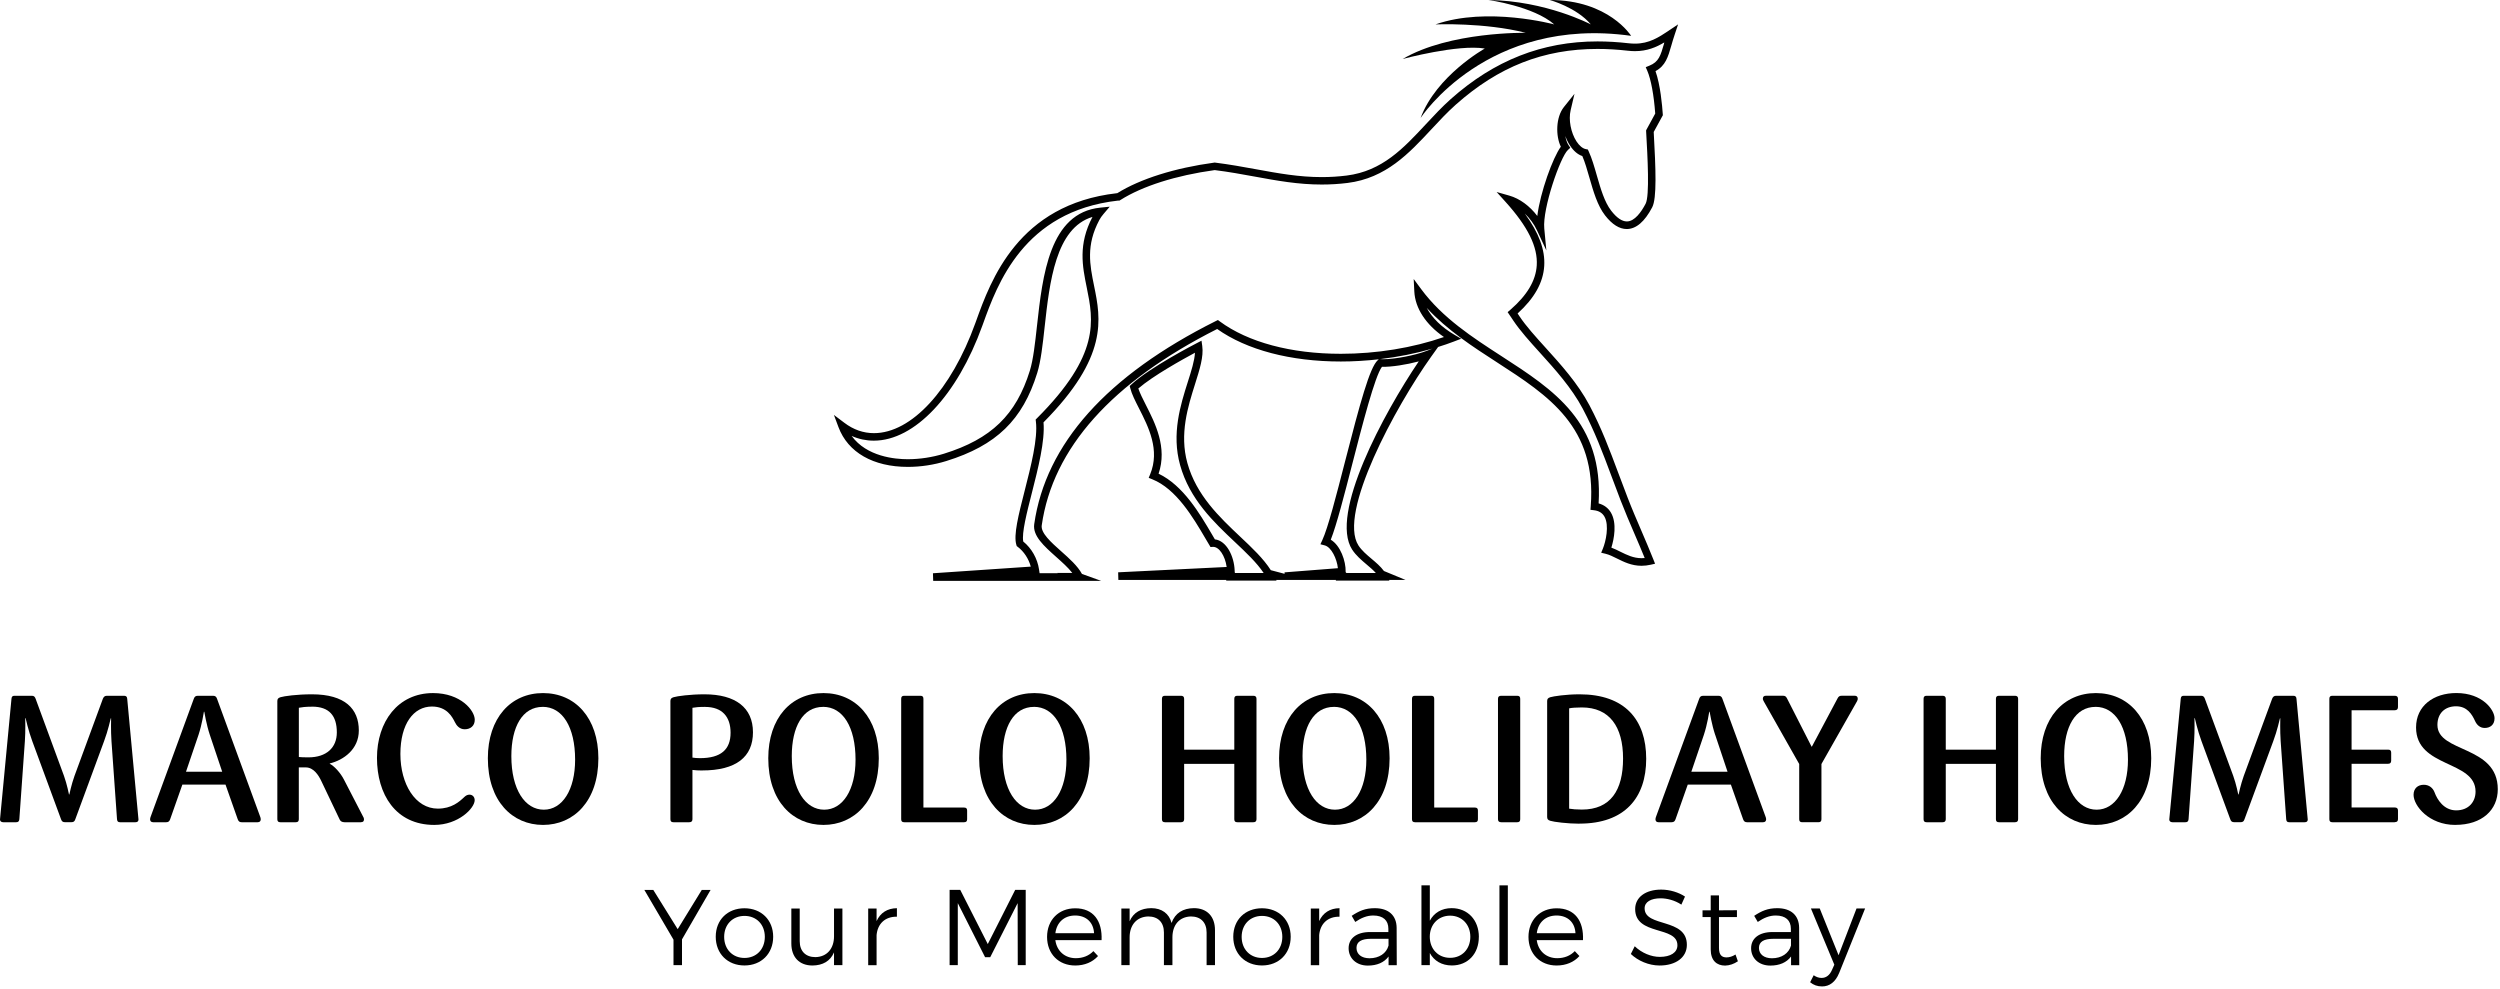 <svg xmlns="http://www.w3.org/2000/svg" width="632" height="250" viewBox="0 0 632 250" fill="none"><g clip-path="url(#clip0_181_15)"><path d="M421.9 7.72C419.35 9.42 416.93 11.03 413.32 11.03C412.81 11.03 412.27 11 411.73 10.94C409.03 10.63 406.38 10.47 403.85 10.47C389.92 10.47 377.78 15.24 366.75 25.05C364.54 27.02 362.48 29.23 360.48 31.38C354.8 37.48 349.44 43.25 340.43 44.38C338.33 44.64 336.28 44.77 334.15 44.77C328.37 44.77 323.11 43.81 317.55 42.79C314.26 42.19 310.86 41.57 307.2 41.11L307.08 41.09L306.96 41.11C296.97 42.47 288.27 45.21 282.44 48.84C282.42 48.84 282.39 48.84 282.37 48.84C257.37 51.68 250.46 70.87 246.75 81.18L246.56 81.7C240.47 98.59 230.41 109.5 220.93 109.5C218.26 109.5 215.74 108.62 213.45 106.88L210.81 104.89L211.97 107.99C214.36 114.37 220.75 118.03 229.51 118.03C232.75 118.03 236.1 117.52 239.22 116.55C251.87 112.62 258.53 106.17 262.21 94.28C263.13 91.32 263.6 87.09 264.09 82.61C265.33 71.39 266.85 57.61 276.18 54.84C272.51 61.81 273.64 67.32 274.72 72.64C276.43 81.02 278.2 89.68 262.14 105.74L261.81 106.07L261.87 106.54C262.41 110.84 260.61 117.89 259.02 124.12C257.49 130.12 256.17 135.3 256.94 137.75L257.03 138.05L257.28 138.24C258.84 139.41 260.05 141.26 260.58 143.24L235.85 144.92L235.91 146.84H278.37L273.52 145.09C272.42 143.06 270.31 141.18 268.26 139.36C265.71 137.09 263.07 134.74 263.35 132.81C266.14 113.31 281.06 96.61 307.7 83.17C315.19 88.47 326.26 91.39 338.96 91.39C342.16 91.39 345.38 91.19 348.56 90.83L348.31 91.05C346.27 92.84 343.81 101.95 340.01 116.74C337.8 125.35 335.7 133.49 334.28 136.55L333.8 137.59L334.91 137.88C336.55 138.31 337.97 141.23 338.22 143.64L324.74 144.69V145.06L321.26 144.14C319.4 141.21 316.54 138.51 313.51 135.66C308.32 130.76 302.43 125.21 300.17 117.06C298.12 109.7 300.33 102.73 302.1 97.12C303.28 93.38 304.31 90.15 303.93 87.47L303.74 86.13L302.54 86.75C302.06 87 290.66 92.89 286.01 97.19L285.59 97.58L285.73 98.13C286.11 99.64 286.97 101.32 287.96 103.27C290.34 107.95 293.29 113.77 290.76 119.9L290.39 120.8L291.29 121.16C297.37 123.59 301.62 130.82 304.72 136.1C305.07 136.69 305.4 137.26 305.72 137.79L306.02 138.29L306.6 138.25C308.18 138.16 309.71 140.51 310.1 143.33L282.67 144.68L282.72 146.6H310L309.98 146.77H322.71L322.62 146.6H337.74L337.68 146.77H351.24L351.15 146.6H355.3L349.86 144.35C349 143.18 347.84 142.2 346.71 141.25C345.49 140.22 344.24 139.16 343.42 137.9C338.15 129.76 352.8 102.77 361.82 90.14L363.56 87.71C364.91 87.29 366.24 86.84 367.52 86.35L369.39 85.63L367.66 84.62C364.46 82.75 362.04 80.37 360.68 77.83C365.88 83.48 372.29 87.63 378.53 91.66C391.46 100.03 403.68 107.93 402.14 127.97L402.07 128.88L402.98 128.99C404.2 129.14 405.05 129.66 405.58 130.56C406.9 132.83 405.9 137.02 405.21 138.69L404.78 139.73L405.87 139.99C406.82 140.22 407.77 140.69 408.77 141.19C410.5 142.05 412.46 143.03 414.97 143.03C415.73 143.03 416.52 142.94 417.31 142.76L418.4 142.51L417.99 141.47C417.05 139.09 415.98 136.6 414.95 134.2C413.77 131.45 412.54 128.6 411.46 125.79C410.64 123.66 409.89 121.67 409.17 119.74C406.87 113.59 404.89 108.27 401.8 102.43C398.88 96.91 394.55 92.13 390.74 87.92C388.2 85.12 385.8 82.47 384.11 79.94L384 79.77C383.89 79.6 383.77 79.42 383.65 79.25C387.92 75.37 390.12 71.43 390.38 67.23C390.63 63.15 389.05 58.87 385.46 53.98C386.73 55.18 387.82 56.65 388.56 58.25L390.92 63.31L390.39 57.75C389.91 52.75 394.42 39.71 396.37 37.91L396.97 37.36L396.52 36.68C396.16 36.13 395.87 35.32 395.71 34.38C396.02 35.24 396.42 36.06 396.9 36.79C397.79 38.16 398.86 39.07 400.01 39.45C400.69 41.02 401.23 42.91 401.8 44.9C402.8 48.38 403.83 51.97 405.76 54.45C407.54 56.74 409.38 57.9 411.24 57.9C413.6 57.9 415.77 56.05 417.68 52.4C418.87 50.13 418.58 42.77 418.06 33.36L420.37 29.13L420.35 28.85C420.2 26.67 419.75 21.5 418.51 17.98C421.04 16.62 421.68 14.42 422.52 11.49C422.75 10.69 423.01 9.78 423.34 8.81L424.22 6.16L421.9 7.71V7.72ZM312.17 144.85L312.19 144.68H312.14L312.12 144.2C311.98 140.58 310.05 136.68 307.12 136.35C306.89 135.96 306.65 135.55 306.4 135.12C303.3 129.84 299.1 122.7 292.89 119.75C295.15 113.13 292.01 106.96 289.69 102.4C288.88 100.81 288.17 99.4 287.77 98.21C291.5 94.98 299.03 90.82 302.09 89.17C301.97 91.21 301.18 93.72 300.28 96.54C298.43 102.38 296.13 109.66 298.33 117.57C300.74 126.23 306.83 131.98 312.21 137.05C315.03 139.71 317.71 142.24 319.45 144.85H312.17ZM341.83 138.94C342.8 140.44 344.17 141.59 345.49 142.71C346.34 143.43 347.15 144.11 347.81 144.85H340.28L340.33 144.68H340.18V144.54C340.25 141.87 338.86 137.88 336.42 136.44C337.88 132.75 339.83 125.18 341.88 117.2C344.43 107.3 347.57 95.09 349.36 92.73C351.74 92.79 355.54 92.2 358.66 91.36C349.78 104.49 336.02 129.98 341.83 138.95V138.94ZM360.72 88.68C357.81 89.81 352.66 90.81 349.71 90.81C349.47 90.81 349.24 90.81 349.03 90.79H348.84C353.43 90.25 357.92 89.35 362.14 88.13L360.72 88.68ZM420.69 10.97C419.79 14.09 419.34 15.65 416.95 16.61L416.04 16.98L416.43 17.88C417.37 20.06 418.11 24.1 418.44 28.71L416.14 32.93V33.2C416.51 39.69 417.06 49.51 416.01 51.51C414.94 53.55 413.25 55.98 411.27 55.98C410.04 55.98 408.7 55.07 407.31 53.27C405.61 51.08 404.63 47.67 403.68 44.37C403.04 42.13 402.43 40.02 401.61 38.24L401.4 37.79L400.91 37.7C400.1 37.55 399.26 36.85 398.54 35.75C397.1 33.53 396.49 30.29 397.06 27.86L398.03 23.72L395.37 27.04C393.27 29.66 393.26 34.4 394.58 37.09C392.54 39.88 389.37 48.62 388.63 54.6C386.75 52.1 384.18 50.19 381.55 49.45L378.35 48.54L380.58 51.01C386.27 57.31 388.78 62.42 388.49 67.09C388.25 70.95 386.06 74.64 381.78 78.35L381.13 78.91L381.61 79.62C381.89 80.03 382.16 80.43 382.42 80.82L382.53 80.99C384.3 83.64 386.74 86.34 389.33 89.2C393.07 93.33 397.3 98.01 400.12 103.32C403.15 109.05 405.12 114.31 407.39 120.4C408.11 122.33 408.86 124.33 409.68 126.47C410.78 129.32 412.01 132.18 413.2 134.95C414.11 137.06 414.97 139.07 415.78 141.07C415.52 141.1 415.25 141.11 414.99 141.11C412.93 141.11 411.26 140.28 409.64 139.48C408.9 139.11 408.14 138.73 407.35 138.44C408.04 136.26 408.8 132.26 407.25 129.6C406.57 128.43 405.5 127.63 404.13 127.26C405.35 106.71 392.83 98.61 379.59 90.04C372.25 85.29 364.66 80.38 359.27 73.09L357.38 70.53L357.54 73.71C357.76 77.94 360.46 82.05 365.03 85.2C357.16 87.94 347.99 89.44 338.96 89.44C326.39 89.44 315.52 86.53 308.36 81.25L307.89 80.9L307.36 81.16C279.8 94.94 264.35 112.22 261.45 132.51C261.03 135.47 263.92 138.04 266.98 140.77C268.48 142.11 270.02 143.47 271.07 144.83H267.23L267.42 144.9H262.81L262.67 143.97C262.27 141.21 260.78 138.59 258.68 136.9C258.26 134.77 259.58 129.6 260.86 124.59C262.43 118.41 264.21 111.44 263.8 106.77C280.24 90.18 278.3 80.66 276.58 72.25C275.51 66.99 274.49 62.02 277.92 55.6C278.18 55.11 278.54 54.59 278.99 54.07L280.54 52.25L278.16 52.49C265.31 53.79 263.56 69.65 262.15 82.38C261.67 86.76 261.21 90.9 260.35 93.69C256.88 104.89 250.58 110.98 238.62 114.7C235.68 115.61 232.52 116.09 229.48 116.09C226.25 116.09 219.11 115.45 215.29 110.2C217.07 111 218.95 111.4 220.9 111.4C231.2 111.4 241.97 99.99 248.34 82.33L248.53 81.81C252.1 71.89 258.75 53.43 282.56 50.72C282.6 50.72 282.64 50.72 282.7 50.72H282.99L283.23 50.57C288.81 47.04 297.28 44.35 307.08 43C310.64 43.44 313.97 44.05 317.19 44.64C322.84 45.68 328.18 46.65 334.14 46.65C336.35 46.65 338.48 46.52 340.66 46.25C350.37 45.04 356.22 38.74 361.88 32.66C363.84 30.55 365.87 28.37 368.02 26.46C378.83 16.85 390.21 12.37 403.84 12.37C406.3 12.37 408.88 12.52 411.5 12.82C412.12 12.89 412.73 12.93 413.31 12.93C416.38 12.93 418.68 11.95 420.74 10.72C420.72 10.8 420.7 10.88 420.67 10.95L420.69 10.97Z" fill="black"></path><path d="M359.13 29.82C359.13 29.82 375.93 3.96 412.35 9.06C412.35 9.06 406.69 0 391.78 0C391.78 0 398.55 1.85 402.16 6.17C402.16 6.17 390.84 0.19 376.3 0C376.3 0 387.71 1.6 392.91 6.17C392.91 6.17 375.92 1.59 362.9 6.17C362.9 6.17 375.24 5.64 385.74 8.3C385.74 8.3 366.49 7.92 354.6 14.91C354.6 14.91 368.57 11.14 375.36 12.27C375.36 12.27 363.12 19.09 359.13 29.82Z" fill="black"></path><path d="M34.24 207.861H30.35C29.81 207.861 29.63 207.631 29.58 207.091L28.18 187.341C28 184.761 28.09 181.591 28.09 181.591H28C28 181.591 27.28 184.811 26.32 187.341L19.03 207.131C18.85 207.671 18.58 207.851 18.03 207.851H16.44C15.9 207.851 15.63 207.671 15.44 207.131L8.15 187.341C7.2 184.801 6.47 181.541 6.47 181.541H6.38C6.38 181.541 6.47 184.761 6.29 187.341L4.89 207.091C4.84 207.631 4.62 207.861 4.08 207.861H0.82C0.37 207.861 0 207.631 0 207.181C0 206.951 2.9 176.661 2.9 176.661C2.95 176.121 3.13 175.891 3.67 175.891H8.06C8.6 175.891 8.83 176.161 9.01 176.661L16.17 196.131C16.94 198.261 17.44 200.841 17.44 200.841H17.53C17.53 200.841 18.07 198.261 18.84 196.131L26 176.661C26.18 176.211 26.45 175.891 27 175.891H31.35C31.89 175.891 32.12 176.121 32.16 176.661C32.16 176.661 35.01 206.961 35.01 207.181C35.01 207.631 34.74 207.861 34.24 207.861Z" fill="black"></path><path d="M65.17 207.861H61.09C60.55 207.861 60.28 207.631 60.09 207.091L57.01 198.351H46.1L43.02 207.091C42.84 207.591 42.61 207.861 42.02 207.861H38.71C38.17 207.861 37.94 207.541 37.94 207.091C37.94 206.861 38.03 206.641 38.12 206.371L48.99 176.661C49.17 176.161 49.4 175.891 50.03 175.891H53.83C54.42 175.891 54.69 176.121 54.87 176.661L65.74 206.371C65.83 206.601 65.92 206.871 65.92 207.091C65.92 207.541 65.69 207.861 65.15 207.861H65.17ZM53.04 185.761C52.18 183.181 51.64 179.921 51.64 179.921H51.55C51.55 179.921 51.05 183.181 50.19 185.761L47.02 195.091H56.17L53.04 185.761Z" fill="black"></path><path d="M91.26 207.861H87.09C86.46 207.861 86.05 207.59 85.87 207.18L81.25 197.491C80.53 195.951 79.26 194.001 77.31 194.001H75.54V207.09C75.54 207.63 75.31 207.861 74.77 207.861H70.88C70.34 207.861 70.11 207.63 70.11 207.09V177.251C70.11 176.711 70.29 176.441 70.92 176.251C71.83 175.981 75 175.521 78.85 175.521C87.27 175.521 90.71 179.231 90.71 184.671C90.71 189.421 86.86 192.141 83.37 193.001V193.09C84.46 193.63 86.04 195.311 86.95 197.081L91.75 206.361C91.89 206.591 92.02 206.861 92.02 207.081C92.02 207.621 91.79 207.851 91.25 207.851L91.26 207.861ZM78.9 178.65C77.22 178.65 76.23 178.791 75.55 178.921V191.37C76.05 191.42 76.77 191.461 77.95 191.461C82.57 191.461 85.15 188.971 85.15 185.161C85.15 180.901 83.2 178.641 78.9 178.641V178.65Z" fill="black"></path><path d="M109.79 208.54C99.96 208.54 95.3 200.75 95.3 191.6C95.3 182.45 100.6 175.21 109.47 175.21C116.53 175.21 120.02 179.65 120.02 181.96C120.02 183.5 118.93 184.36 117.48 184.36C116.17 184.36 115.4 183.41 114.99 182.55C114.31 181.19 112.95 178.61 109.19 178.61C104.57 178.61 101.22 182.96 101.22 190.61C101.22 198.26 105.02 204.42 110.68 204.42C114.17 204.42 116.11 202.7 117.38 201.48C117.83 201.07 118.2 200.89 118.69 200.89C119.46 200.89 120 201.48 120 202.29C120 204.28 115.92 208.54 109.77 208.54H109.79Z" fill="black"></path><path d="M137.28 208.54C129.54 208.54 123.33 202.56 123.33 191.69C123.33 181.5 129.13 175.21 137.28 175.21C145.43 175.21 151.27 181.5 151.27 191.69C151.27 202.56 145.02 208.54 137.28 208.54ZM137.19 178.7C132.07 178.7 129.27 183.73 129.27 191.15C129.27 199.66 132.76 204.69 137.47 204.69C142.18 204.69 145.39 199.66 145.39 192.05C145.39 183.76 142.17 178.69 137.19 178.69V178.7Z" fill="black"></path><path d="M177.5 194.781C176.59 194.781 175.73 194.731 175.05 194.641V207.09C175.05 207.63 174.78 207.861 174.23 207.861H170.25C169.71 207.861 169.48 207.63 169.48 207.09V177.251C169.48 176.711 169.66 176.441 170.29 176.251C171.2 175.981 174.46 175.521 178.08 175.521C185.91 175.521 190.35 178.87 190.35 185.12C190.35 191.37 186.09 194.771 177.49 194.771L177.5 194.781ZM178.27 178.701C176.68 178.701 175.82 178.79 175.05 178.93V191.521C175.55 191.611 176.27 191.661 176.95 191.661C182.25 191.661 184.69 189.49 184.69 185.23C184.69 181.29 182.65 178.711 178.26 178.711L178.27 178.701Z" fill="black"></path><path d="M208.17 208.54C200.43 208.54 194.22 202.56 194.22 191.69C194.22 181.5 200.02 175.21 208.17 175.21C216.32 175.21 222.16 181.5 222.16 191.69C222.16 202.56 215.91 208.54 208.17 208.54ZM208.08 178.7C202.96 178.7 200.16 183.73 200.16 191.15C200.16 199.66 203.65 204.69 208.36 204.69C213.07 204.69 216.28 199.66 216.28 192.05C216.28 183.76 213.06 178.69 208.08 178.69V178.7Z" fill="black"></path><path d="M243.72 207.861H228.59C228.05 207.861 227.82 207.631 227.82 207.091V176.661C227.82 176.121 228.05 175.891 228.59 175.891H232.67C233.21 175.891 233.44 176.121 233.44 176.661V204.151H243.72C244.26 204.151 244.49 204.381 244.49 204.921V207.091C244.49 207.631 244.26 207.861 243.72 207.861Z" fill="black"></path><path d="M261.48 208.54C253.74 208.54 247.53 202.56 247.53 191.69C247.53 181.5 253.33 175.21 261.48 175.21C269.63 175.21 275.47 181.5 275.47 191.69C275.47 202.56 269.22 208.54 261.48 208.54ZM261.39 178.7C256.27 178.7 253.47 183.73 253.47 191.15C253.47 199.66 256.96 204.69 261.67 204.69C266.38 204.69 269.59 199.66 269.59 192.05C269.59 183.76 266.37 178.69 261.39 178.69V178.7Z" fill="black"></path><path d="M316.83 207.861H312.8C312.26 207.861 312.03 207.631 312.03 207.091V193.101H299.35V207.091C299.35 207.631 299.08 207.861 298.54 207.861H294.51C293.97 207.861 293.74 207.631 293.74 207.091V176.661C293.74 176.121 293.97 175.891 294.51 175.891H298.54C299.08 175.891 299.35 176.121 299.35 176.661V189.521H312.03V176.661C312.03 176.121 312.26 175.891 312.8 175.891H316.83C317.37 175.891 317.64 176.121 317.64 176.661V207.091C317.64 207.631 317.37 207.861 316.83 207.861Z" fill="black"></path><path d="M337.3 208.54C329.56 208.54 323.35 202.56 323.35 191.69C323.35 181.5 329.15 175.21 337.3 175.21C345.45 175.21 351.29 181.5 351.29 191.69C351.29 202.56 345.04 208.54 337.3 208.54ZM337.21 178.7C332.09 178.7 329.28 183.73 329.28 191.15C329.28 199.66 332.77 204.69 337.48 204.69C342.19 204.69 345.41 199.66 345.41 192.05C345.41 183.76 342.19 178.69 337.21 178.69V178.7Z" fill="black"></path><path d="M372.85 207.861H357.72C357.18 207.861 356.95 207.631 356.95 207.091V176.661C356.95 176.121 357.18 175.891 357.72 175.891H361.8C362.34 175.891 362.57 176.121 362.57 176.661V204.151H372.85C373.39 204.151 373.62 204.381 373.62 204.921V207.091C373.62 207.631 373.39 207.861 372.85 207.861Z" fill="black"></path><path d="M383.54 207.861H379.51C378.97 207.861 378.69 207.631 378.69 207.091V176.661C378.69 176.121 378.96 175.891 379.51 175.891H383.54C384.08 175.891 384.31 176.121 384.31 176.661V207.091C384.31 207.631 384.08 207.861 383.54 207.861Z" fill="black"></path><path d="M399.31 208.23C396.32 208.23 392.74 207.781 391.93 207.501C391.3 207.321 391.12 207.051 391.12 206.501V177.251C391.12 176.711 391.3 176.441 391.93 176.251C392.7 176.021 395.87 175.521 399.31 175.521C410.77 175.521 416.16 181.951 416.16 191.821C416.16 201.691 410.72 208.211 399.31 208.211V208.23ZM399.89 178.84C398.58 178.84 397.22 178.931 396.68 179.071V204.43C397.4 204.56 398.58 204.661 399.89 204.661C407.14 204.661 410.31 199.811 410.31 191.751C410.31 183.691 406.87 178.84 399.89 178.84Z" fill="black"></path><path d="M445.73 207.861H441.65C441.11 207.861 440.84 207.631 440.65 207.091L437.57 198.351H426.66L423.58 207.091C423.4 207.591 423.17 207.861 422.58 207.861H419.27C418.73 207.861 418.5 207.541 418.5 207.091C418.5 206.861 418.59 206.641 418.68 206.371L429.55 176.661C429.73 176.161 429.96 175.891 430.59 175.891H434.39C434.98 175.891 435.25 176.121 435.43 176.661L446.3 206.371C446.39 206.601 446.48 206.871 446.48 207.091C446.48 207.541 446.25 207.861 445.71 207.861H445.73ZM433.59 185.761C432.73 183.181 432.19 179.921 432.19 179.921H432.1C432.1 179.921 431.6 183.181 430.74 185.761L427.57 195.091H436.72L433.6 185.761H433.59Z" fill="black"></path><path d="M469.47 177.25L460.46 193.14V207.09C460.46 207.63 460.23 207.86 459.69 207.86H455.61C455.07 207.86 454.84 207.63 454.84 207.09V193.14L445.92 177.38C445.78 177.11 445.65 176.88 445.65 176.65C445.65 176.11 445.92 175.88 446.46 175.88H450.67C451.26 175.88 451.48 176.02 451.76 176.56L457.96 188.74H458.05L464.53 176.56C464.8 176.02 465.07 175.88 465.66 175.88H468.83C469.37 175.88 469.64 176.11 469.64 176.65C469.64 176.83 469.59 177.06 469.46 177.24L469.47 177.25Z" fill="black"></path><path d="M509.37 207.861H505.34C504.8 207.861 504.57 207.631 504.57 207.091V193.101H491.89V207.091C491.89 207.631 491.62 207.861 491.08 207.861H487.05C486.51 207.861 486.28 207.631 486.28 207.091V176.661C486.28 176.121 486.51 175.891 487.05 175.891H491.08C491.62 175.891 491.89 176.121 491.89 176.661V189.521H504.57V176.661C504.57 176.121 504.8 175.891 505.34 175.891H509.37C509.91 175.891 510.18 176.121 510.18 176.661V207.091C510.18 207.631 509.91 207.861 509.37 207.861Z" fill="black"></path><path d="M529.84 208.54C522.1 208.54 515.89 202.56 515.89 191.69C515.89 181.5 521.69 175.21 529.84 175.21C537.99 175.21 543.83 181.5 543.83 191.69C543.83 202.56 537.58 208.54 529.84 208.54ZM529.75 178.7C524.63 178.7 521.82 183.73 521.82 191.15C521.82 199.66 525.31 204.69 530.02 204.69C534.73 204.69 537.95 199.66 537.95 192.05C537.95 183.76 534.73 178.69 529.75 178.69V178.7Z" fill="black"></path><path d="M582.61 207.861H578.72C578.18 207.861 578 207.631 577.95 207.091L576.55 187.341C576.37 184.761 576.46 181.591 576.46 181.591H576.37C576.37 181.591 575.65 184.811 574.69 187.341L567.4 207.131C567.22 207.671 566.95 207.851 566.4 207.851H564.82C564.28 207.851 564.01 207.671 563.82 207.131L556.53 187.341C555.58 184.801 554.85 181.541 554.85 181.541H554.76C554.76 181.541 554.85 184.761 554.67 187.341L553.27 207.091C553.22 207.631 553 207.861 552.46 207.861H549.2C548.75 207.861 548.39 207.631 548.39 207.181C548.39 206.951 551.29 176.661 551.29 176.661C551.34 176.121 551.52 175.891 552.06 175.891H556.45C556.99 175.891 557.22 176.161 557.4 176.661L564.56 196.131C565.33 198.261 565.83 200.841 565.83 200.841H565.92C565.92 200.841 566.46 198.261 567.23 196.131L574.39 176.661C574.57 176.211 574.84 175.891 575.39 175.891H579.74C580.28 175.891 580.51 176.121 580.55 176.661C580.55 176.661 583.4 206.961 583.4 207.181C583.4 207.631 583.13 207.861 582.63 207.861H582.61Z" fill="black"></path><path d="M605.39 207.861H589.63C589.09 207.861 588.86 207.631 588.86 207.091V176.661C588.86 176.121 589.09 175.891 589.63 175.891H605.39C605.93 175.891 606.21 176.121 606.21 176.661V178.741C606.21 179.281 605.94 179.551 605.39 179.551H594.48V189.511H603.72C604.26 189.511 604.49 189.741 604.49 190.281V192.271C604.49 192.811 604.26 193.081 603.72 193.081H594.48V204.131H605.39C605.93 204.131 606.21 204.361 606.21 204.901V207.071C606.21 207.611 605.94 207.841 605.39 207.841V207.861Z" fill="black"></path><path d="M620.7 208.54C614.04 208.54 610.15 203.69 610.15 200.93C610.15 199.3 611.24 198.39 612.73 198.39C614.09 198.39 615.04 199.2 615.45 200.29C616.13 202.15 617.81 204.86 620.93 204.86C624.05 204.86 625.82 202.73 625.82 200.11C625.82 192.14 610.78 194.18 610.78 183.9C610.78 178.42 615.22 175.2 620.97 175.2C627.63 175.2 630.62 179.5 630.62 181.58C630.62 183.17 629.58 184.03 628.13 184.03C626.95 184.03 626.14 183.26 625.69 182.26C624.92 180.58 623.7 178.55 620.89 178.55C618.08 178.55 616.18 180.32 616.18 183.26C616.18 190.37 631.44 188.33 631.44 199.52C631.44 204.73 627.5 208.53 620.71 208.53L620.7 208.54Z" fill="black"></path><path d="M172.41 243.991H170.26V237.551L162.89 224.971H165.15L171.32 234.891L177.41 224.971H179.64L172.41 237.471V243.991Z" fill="black"></path><path d="M195.459 236.81C195.459 241.1 192.439 244.07 188.199 244.07C183.959 244.07 180.939 241.11 180.939 236.81C180.939 232.51 183.959 229.61 188.199 229.61C192.439 229.61 195.459 232.55 195.459 236.81ZM183.069 236.84C183.069 239.99 185.219 242.17 188.209 242.17C191.199 242.17 193.349 240 193.349 236.84C193.349 233.68 191.199 231.54 188.209 231.54C185.219 231.54 183.069 233.71 183.069 236.84Z" fill="black"></path><path d="M212.96 243.99H210.84V240.76C209.89 242.99 207.99 244.05 205.4 244.08C202.06 244.08 200.05 241.96 200.05 238.51V229.68H202.17V237.94C202.17 240.47 203.67 241.96 206.14 241.96C209.1 241.9 210.84 239.76 210.84 236.71V229.67H212.96V243.99Z" fill="black"></path><path d="M221.6 232.85C222.55 230.76 224.32 229.62 226.74 229.59V231.74C223.72 231.69 221.85 233.56 221.6 236.39V244H219.479V229.68H221.6V232.86V232.85Z" fill="black"></path><path d="M257.29 243.99L257.26 228.31L250.33 241.98H249.03L242.13 228.31V243.99H240.06V224.96H242.75L249.71 238.66L256.64 224.96H259.3V243.99H257.29Z" fill="black"></path><path d="M278.479 237.66H266.789C267.169 240.46 269.209 242.23 271.979 242.23C273.749 242.23 275.299 241.61 276.409 240.44L277.579 241.69C276.219 243.21 274.209 244.08 271.819 244.08C267.609 244.08 264.699 241.12 264.699 236.85C264.699 232.58 267.629 229.62 271.789 229.62C276.409 229.59 278.689 232.8 278.479 237.66ZM276.579 235.92C276.439 233.18 274.599 231.44 271.799 231.44C268.999 231.44 267.129 233.21 266.799 235.92H276.579Z" fill="black"></path><path d="M307.149 235.16V243.99H305.029V235.73C305.029 233.18 303.529 231.68 301.059 231.68C298.099 231.76 296.389 233.88 296.389 236.95V243.99H294.239V235.73C294.239 233.18 292.769 231.68 290.269 231.68C287.329 231.76 285.569 233.88 285.569 236.95V243.99H283.479V229.67H285.569V232.9C286.519 230.67 288.449 229.61 291.029 229.58C293.719 229.58 295.569 230.97 296.169 233.33C297.069 230.8 299.079 229.61 301.819 229.58C305.159 229.58 307.149 231.7 307.149 235.15V235.16Z" fill="black"></path><path d="M326.29 236.81C326.29 241.1 323.27 244.07 319.03 244.07C314.79 244.07 311.77 241.11 311.77 236.81C311.77 232.51 314.79 229.61 319.03 229.61C323.27 229.61 326.29 232.55 326.29 236.81ZM313.89 236.84C313.89 239.99 316.04 242.17 319.03 242.17C322.02 242.17 324.17 240 324.17 236.84C324.17 233.68 322.02 231.54 319.03 231.54C316.04 231.54 313.89 233.71 313.89 236.84Z" fill="black"></path><path d="M333.49 232.85C334.44 230.76 336.21 229.62 338.63 229.59V231.74C335.61 231.69 333.74 233.56 333.49 236.39V244H331.37V229.68H333.49V232.86V232.85Z" fill="black"></path><path d="M351.04 241.79C349.9 243.34 348.08 244.1 345.79 244.1C342.83 244.1 340.93 242.2 340.93 239.72C340.93 237.24 342.91 235.64 346.28 235.62H350.98V234.78C350.98 232.69 349.68 231.44 347.15 231.44C345.57 231.44 344.11 232.04 342.61 233.07L341.71 231.52C343.56 230.3 345.11 229.59 347.55 229.59C351.08 229.59 353.04 231.46 353.07 234.54L353.1 244H351.03V241.8L351.04 241.79ZM351.02 239.04V237.33H346.56C344.17 237.33 342.92 238.06 342.92 239.64C342.92 241.22 344.2 242.25 346.21 242.25C348.63 242.25 350.48 241.03 351.02 239.04Z" fill="black"></path><path d="M373.85 236.87C373.85 241.11 371.08 244.07 367.03 244.07C364.48 244.07 362.52 242.9 361.46 240.92V243.99H359.34V223.82H361.46V232.76C362.52 230.75 364.48 229.58 366.98 229.58C371.03 229.58 373.86 232.57 373.86 236.86L373.85 236.87ZM371.7 236.81C371.7 233.74 369.58 231.48 366.59 231.48C363.6 231.48 361.45 233.71 361.45 236.81C361.45 239.91 363.57 242.14 366.59 242.14C369.61 242.14 371.7 239.91 371.7 236.81Z" fill="black"></path><path d="M379.06 243.99V223.82H381.18V243.99H379.06Z" fill="black"></path><path d="M400.179 237.66H388.489C388.869 240.46 390.909 242.23 393.679 242.23C395.449 242.23 396.999 241.61 398.109 240.44L399.279 241.69C397.919 243.21 395.909 244.08 393.519 244.08C389.309 244.08 386.399 241.12 386.399 236.85C386.399 232.58 389.339 229.62 393.489 229.62C398.109 229.59 400.389 232.8 400.179 237.66ZM398.279 235.92C398.139 233.18 396.299 231.44 393.499 231.44C390.699 231.44 388.829 233.21 388.499 235.92H398.279Z" fill="black"></path><path d="M425.969 226.651L425.049 228.691C423.339 227.551 421.329 227.091 419.809 227.091C417.359 227.091 415.759 228.011 415.759 229.621C415.759 234.511 426.469 231.961 426.439 238.861C426.439 242.041 423.639 244.081 419.559 244.081C416.789 244.081 414.069 242.881 412.279 241.171L413.259 239.211C415.029 240.921 417.449 241.901 419.589 241.901C422.329 241.901 424.049 240.791 424.049 238.971C424.079 233.971 413.369 236.631 413.369 229.811C413.369 226.821 416.009 224.891 419.949 224.891C422.149 224.891 424.409 225.601 425.979 226.661L425.969 226.651Z" fill="black"></path><path d="M439.339 243.011C438.329 243.691 437.249 244.071 436.109 244.101C434.019 244.101 432.469 242.851 432.469 240.021V231.841H430.399V230.131H432.469V226.351H434.559V230.131L439.099 230.101V231.841H434.559V239.641C434.559 241.381 435.239 242.031 436.459 242.031C437.189 242.031 437.959 241.791 438.739 241.301L439.339 243.011Z" fill="black"></path><path d="M452.79 241.79C451.65 243.34 449.83 244.1 447.54 244.1C444.58 244.1 442.68 242.2 442.68 239.72C442.68 237.24 444.66 235.64 448.03 235.62H452.73V234.78C452.73 232.69 451.43 231.44 448.9 231.44C447.32 231.44 445.86 232.04 444.36 233.07L443.46 231.52C445.31 230.3 446.86 229.59 449.3 229.59C452.83 229.59 454.79 231.46 454.82 234.54L454.85 244H452.78V241.8L452.79 241.79ZM452.76 239.04V237.33H448.3C445.91 237.33 444.66 238.06 444.66 239.64C444.66 241.22 445.94 242.25 447.95 242.25C450.37 242.25 452.22 241.03 452.76 239.04Z" fill="black"></path><path d="M464.91 246.03C464.01 248.23 462.52 249.37 460.62 249.37C459.42 249.37 458.47 249.02 457.6 248.31L458.5 246.54C459.15 247 459.8 247.22 460.51 247.22C461.62 247.22 462.55 246.54 463.12 245.21L463.72 243.88L457.8 229.66H460.03L464.79 241.48L469.33 229.66H471.5L464.92 246.02L464.91 246.03Z" fill="black"></path></g><defs><clipPath id="clip0_181_15"><rect width="631.44" height="249.37" fill="white"></rect></clipPath></defs></svg>